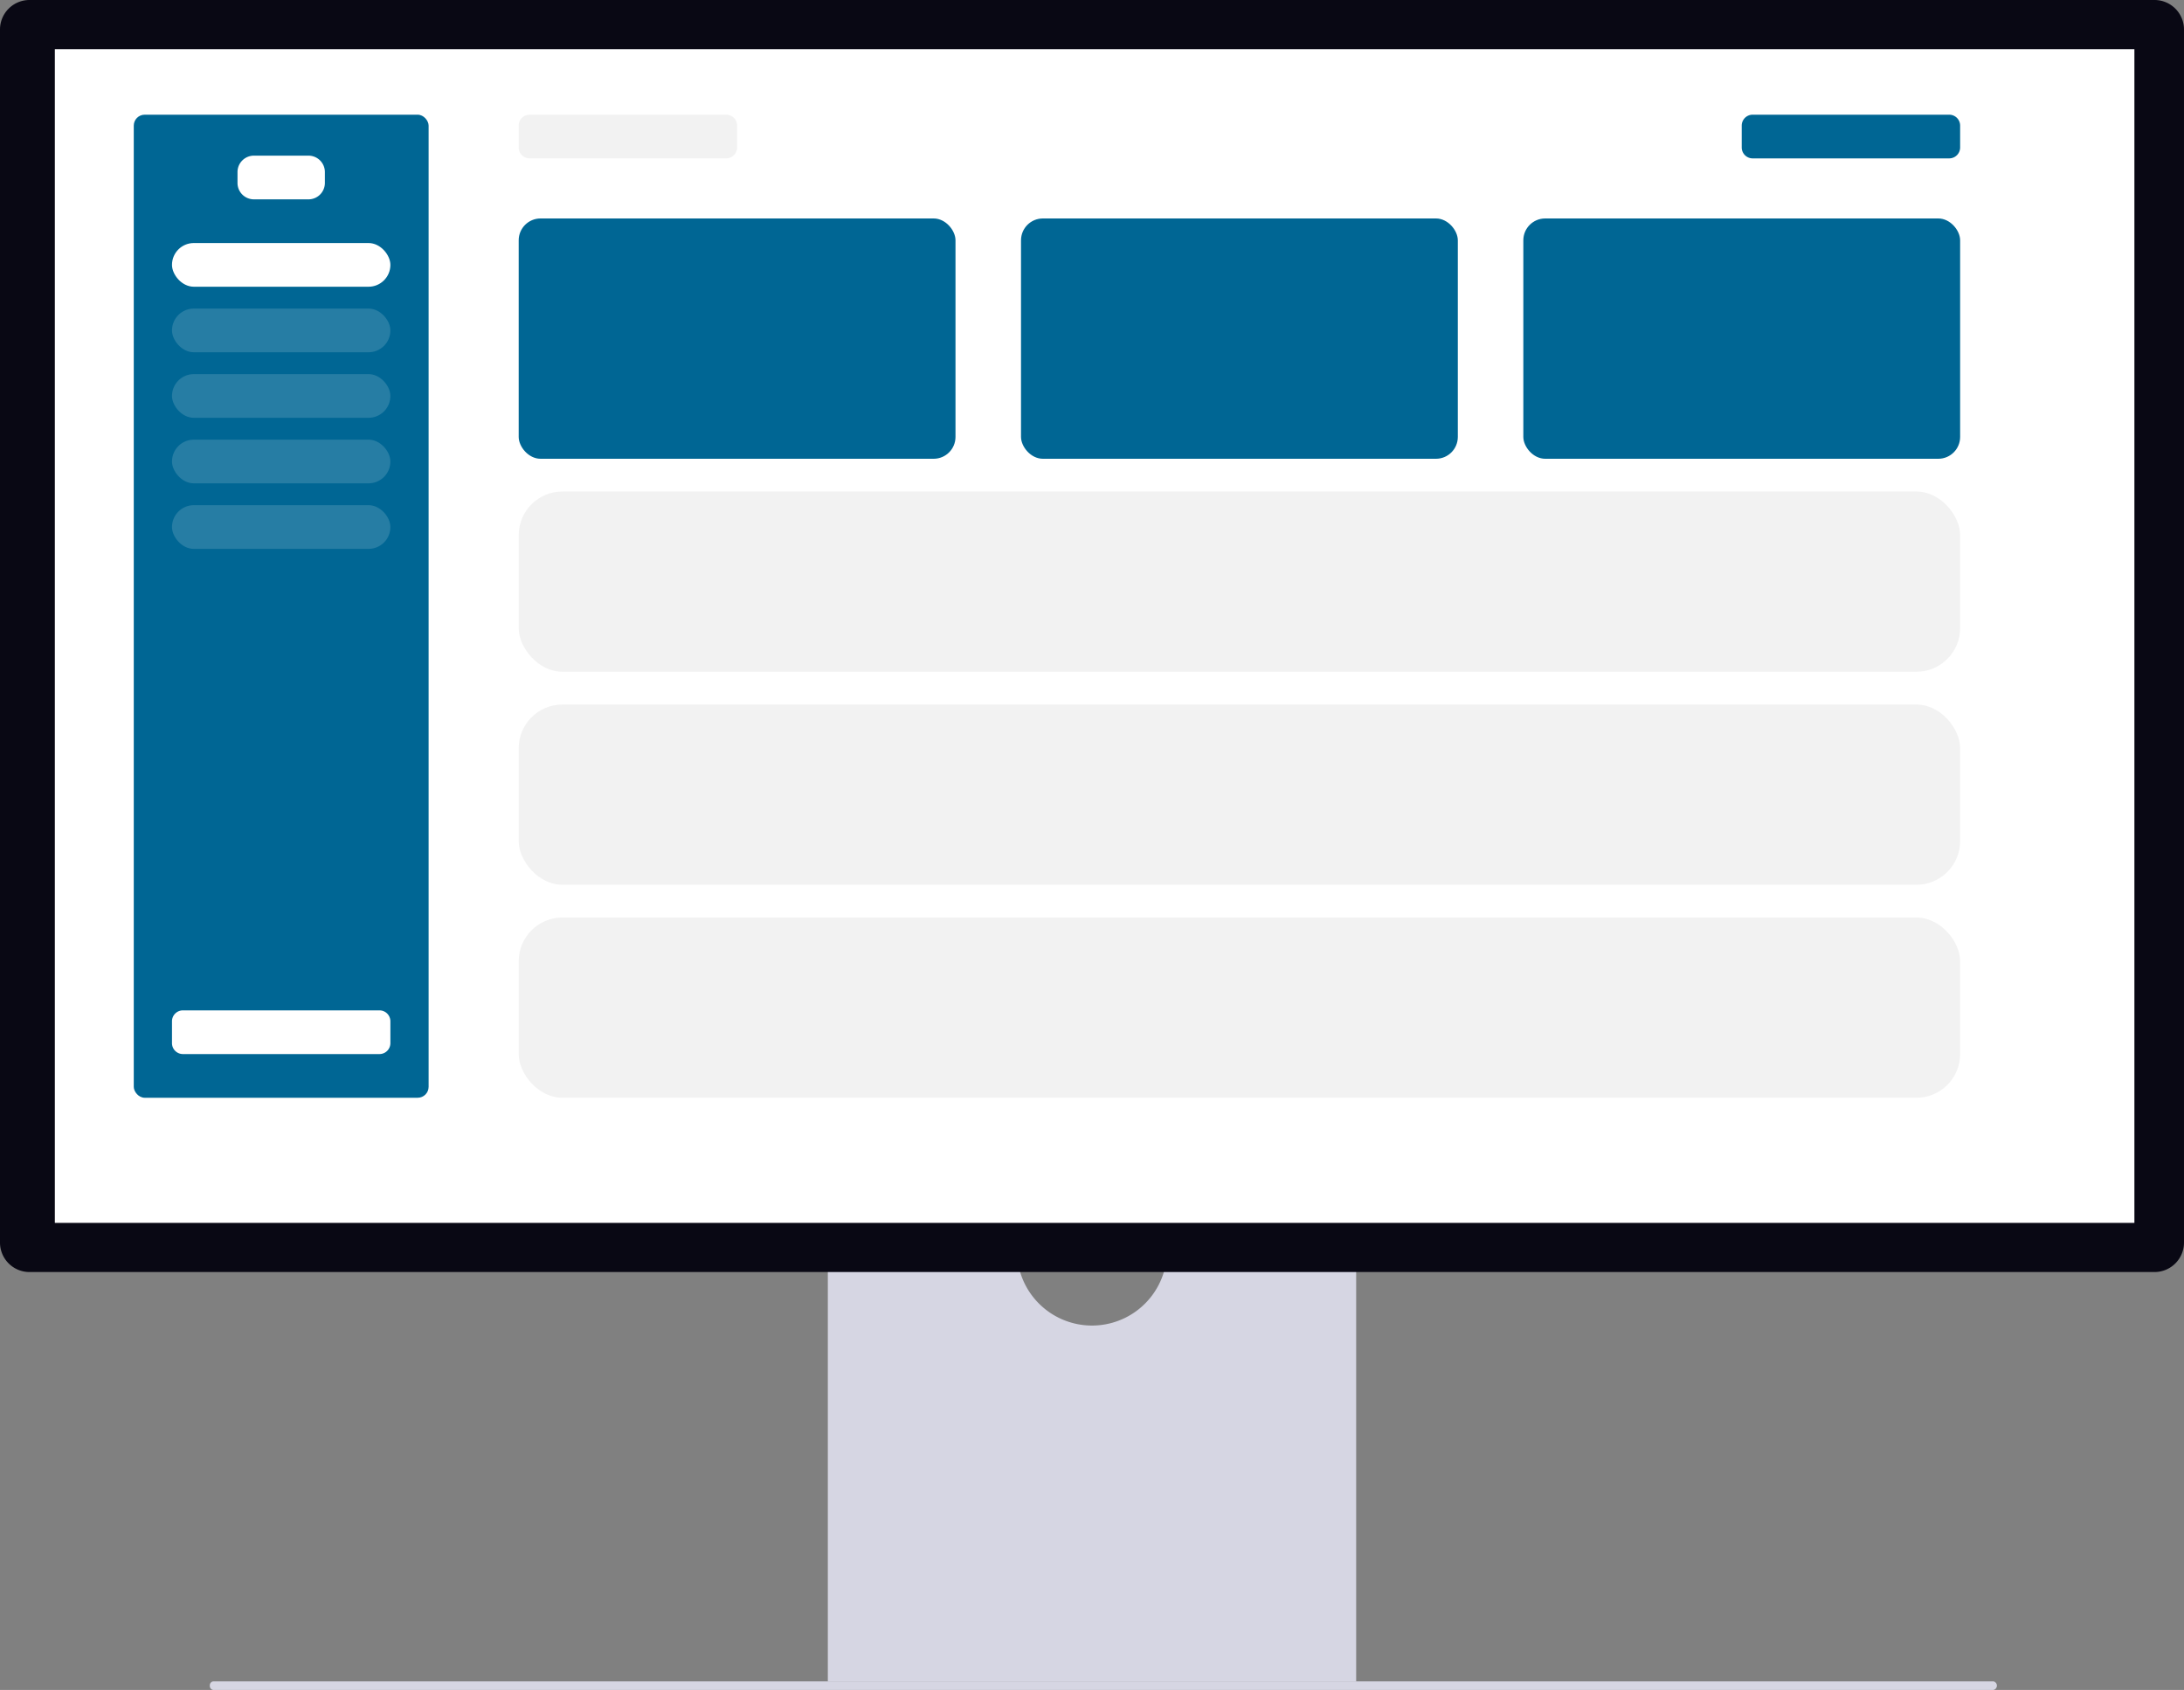 <svg xmlns="http://www.w3.org/2000/svg" width="800.003" height="618.867" viewBox="0 0 800.003 618.867" xmlns:xlink="http://www.w3.org/1999/xlink" role="img" artist="Katerina Limpitsouni" source="https://undraw.co/"><rect x="0" y="0" width="800.003" height="618.867" fill="#808080" stroke="none"/><g transform="translate(-560 -231)"><path d="M15.18,488.765a1.456,1.456,0,0,0,1.308,1.575H668.472a1.6,1.6,0,0,0,0-3.15H16.488a1.456,1.456,0,0,0-1.308,1.575Z" transform="translate(621.678 359.527)" fill="#d6d6e3"/><path d="M353.105,370.945a27.478,27.478,0,0,1-54.387,0H229.146V524.776H422.677V370.945H353.105Z" transform="translate(634.09 321.941)" fill="#d6d6e3"/><path d="M789.214,487.736H10.789A10.8,10.8,0,0,1,0,476.947V32.7A10.8,10.8,0,0,1,10.789,21.911H789.214A10.8,10.8,0,0,1,800,32.7V476.947a10.8,10.8,0,0,1-10.789,10.789Z" transform="translate(560 209.089)" fill="#090814"/><rect width="761.747" height="429.819" transform="translate(580.088 249.003)" fill="#fff"/><rect width="108" height="360" rx="4" transform="translate(609 273)" fill="#006694"/><path d="M6,0H26a6,6,0,0,1,6,6v4a6,6,0,0,1-6,6H6a6,6,0,0,1-6-6V6A6,6,0,0,1,6,0Z" transform="translate(647 288)" fill="#fff"/><path d="M4,0H76a4,4,0,0,1,4,4v8a4,4,0,0,1-4,4H4a4,4,0,0,1-4-4V4A4,4,0,0,1,4,0Z" transform="translate(623 601)" fill="#fff"/><path d="M4,0H76a4,4,0,0,1,4,4v8a4,4,0,0,1-4,4H4a4,4,0,0,1-4-4V4A4,4,0,0,1,4,0Z" transform="translate(750 273)" fill="#f2f2f2"/><rect width="160" height="88" rx="8" transform="translate(750 311)" fill="#006694"/><rect width="80" height="16" rx="8" transform="translate(623 320)" fill="#fff"/><rect width="528" height="66" rx="16" transform="translate(750 567)" fill="#f2f2f2"/><path d="M4,0H76a4,4,0,0,1,4,4v8a4,4,0,0,1-4,4H4a4,4,0,0,1-4-4V4A4,4,0,0,1,4,0Z" transform="translate(1198 273)" fill="#006694"/><rect width="80" height="16" rx="8" transform="translate(623 344)" fill="#fff" opacity="0.149"/><rect width="80" height="16" rx="8" transform="translate(623 368)" fill="#fff" opacity="0.149"/><rect width="80" height="16" rx="8" transform="translate(623 392)" fill="#fff" opacity="0.149"/><rect width="80" height="16" rx="8" transform="translate(623 416)" fill="#fff" opacity="0.149"/><rect width="160" height="88" rx="8" transform="translate(1118 311)" fill="#006694"/><rect width="160" height="88" rx="8" transform="translate(934 311)" fill="#006694"/><rect width="528" height="66" rx="16" transform="translate(750 489)" fill="#f2f2f2"/><rect width="528" height="66" rx="16" transform="translate(750 411)" fill="#f2f2f2"/></g></svg>